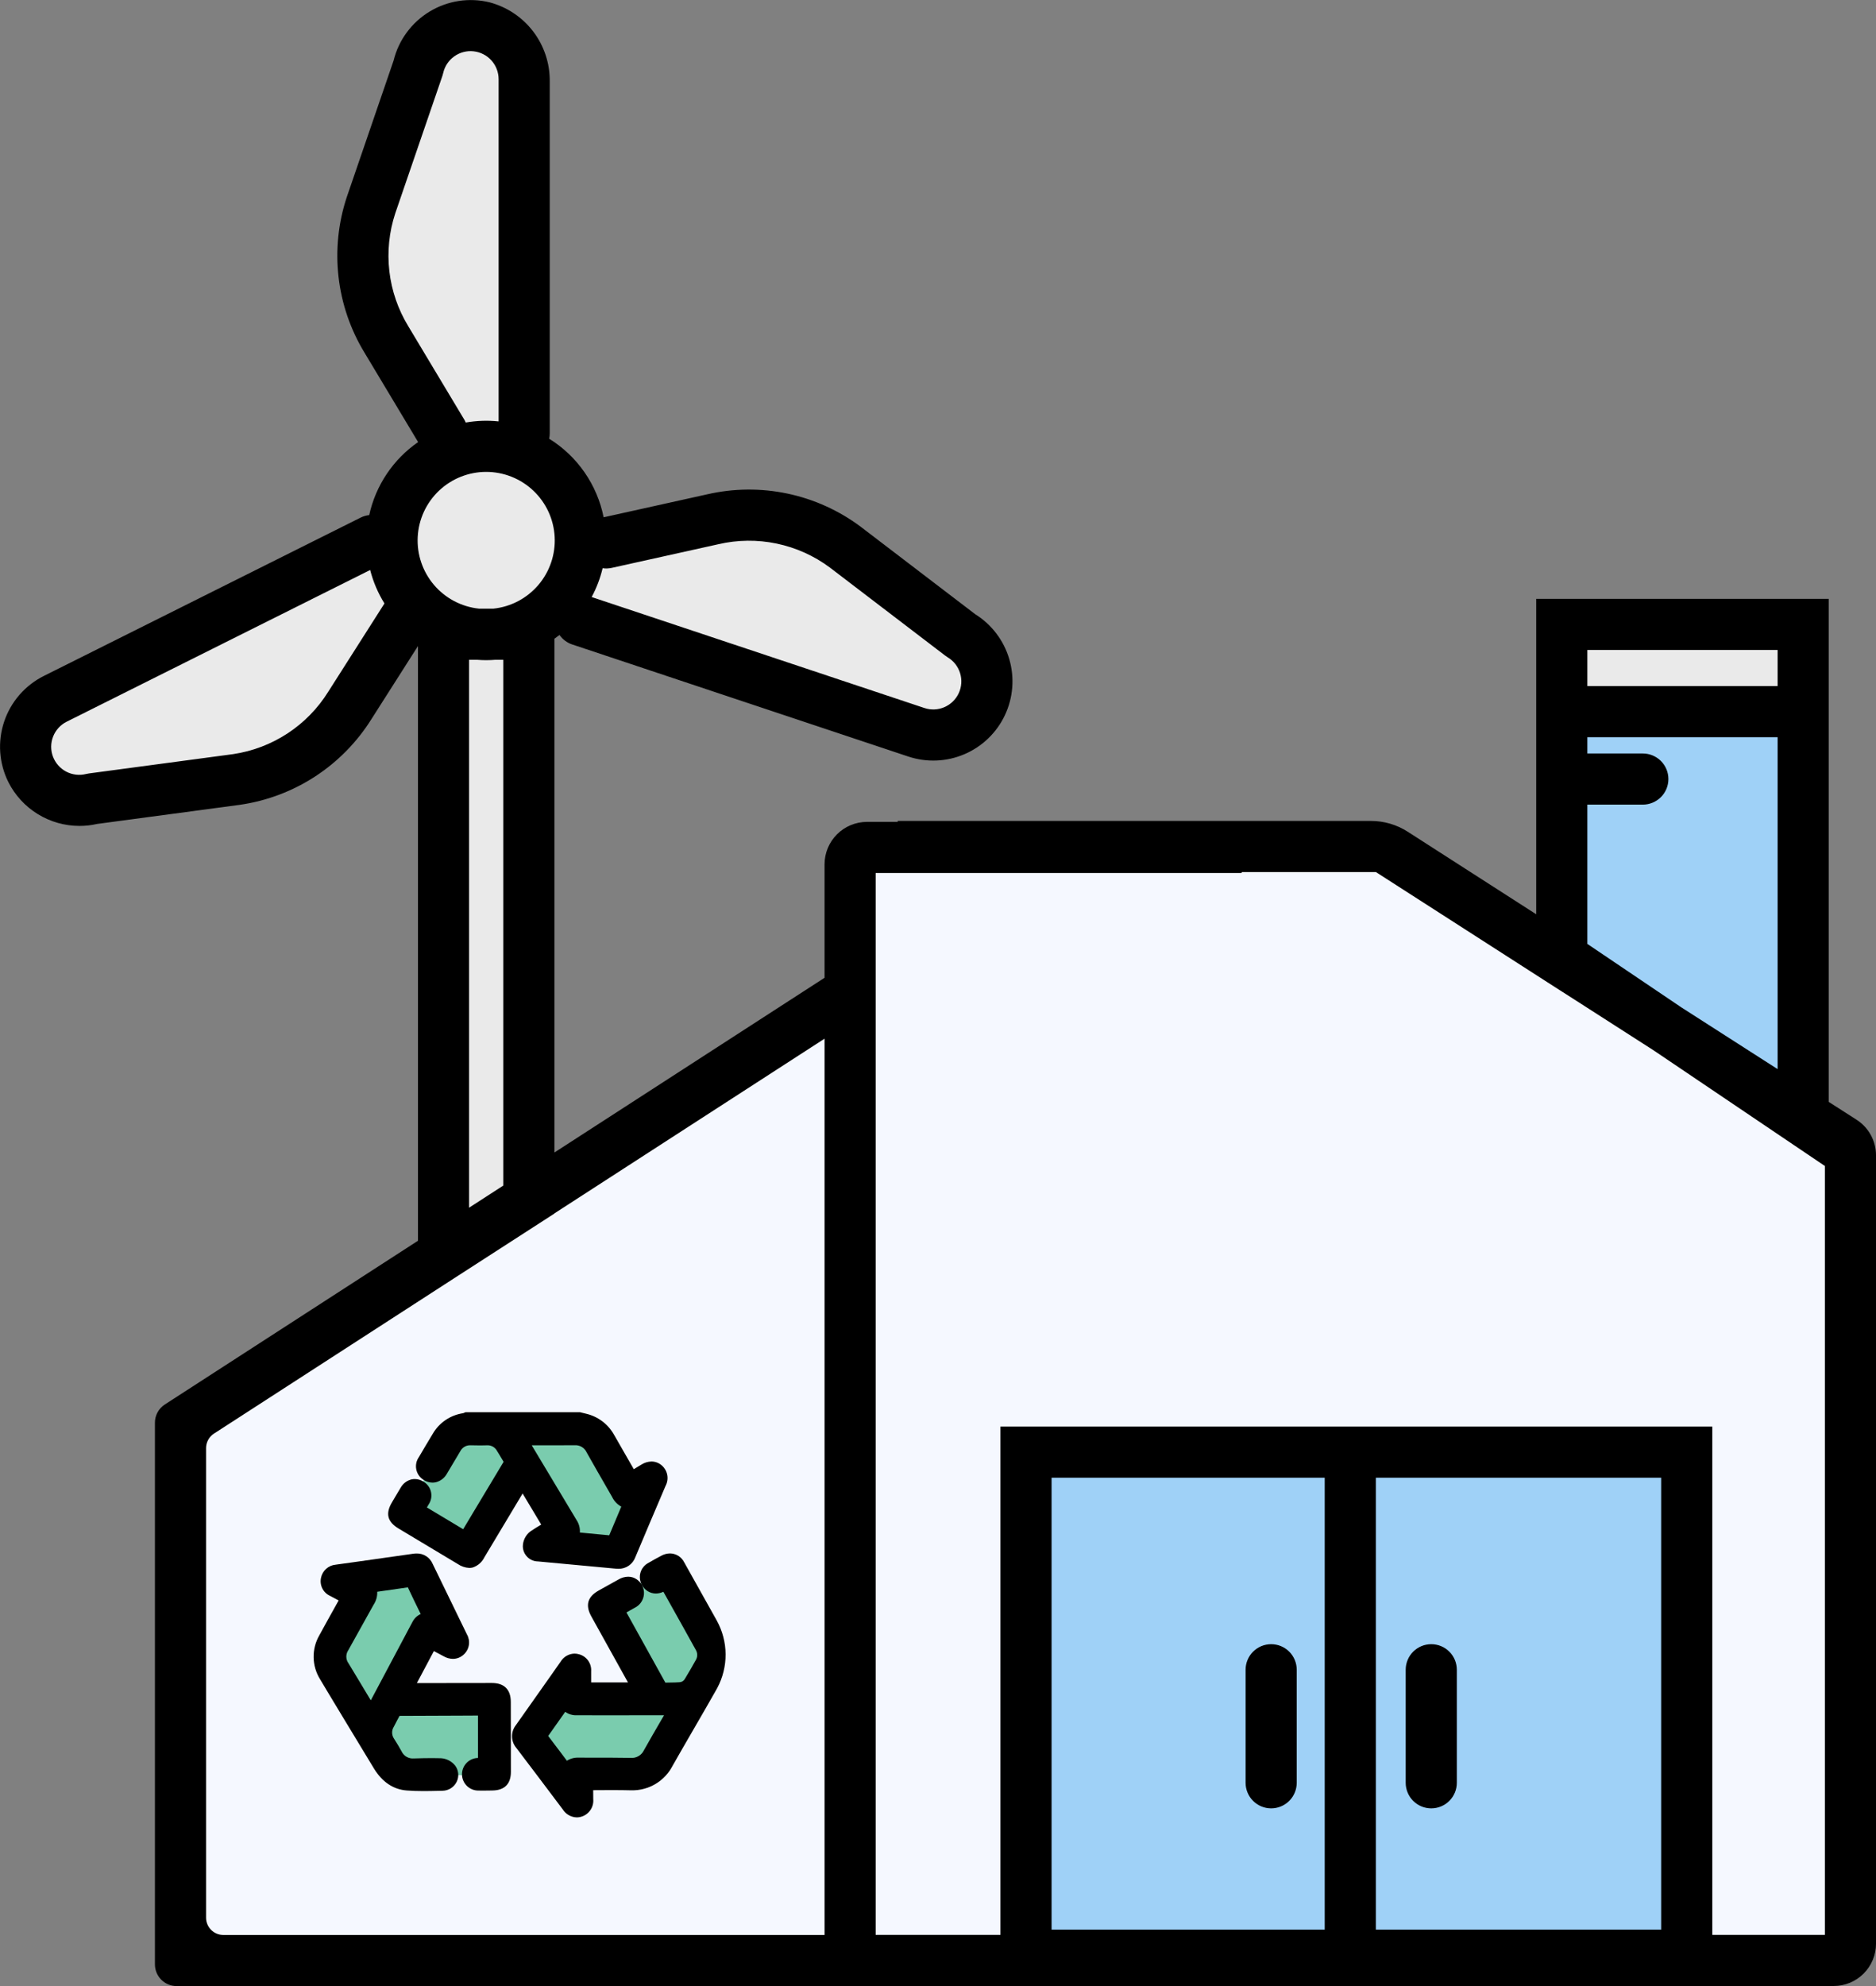 <svg width="154" height="163" viewBox="0 0 154 163" fill="none" xmlns="http://www.w3.org/2000/svg">
<rect x="0" y="0" width="154" height="163" fill="#808080" stroke="none"/>
<g clip-path="url(#clip0_295_2193)">
<path d="M128.829 58.505L147.998 58.225L148.637 91.637L128.829 78.216V58.505Z" fill="#9FD1F7"/>
<path d="M127.895 50.388V58.225H147.999V50.951L127.895 50.388Z" fill="#EAEAEA"/>
<path d="M69 81.5L14.447 116.772L15.091 160.694H69.656L69 81.5Z" fill="#F5F8FF"/>
<path d="M70.416 68.989H113.743L152.13 94.448V160.694H69.656L70.416 68.989Z" fill="#F5F8FF"/>
<path d="M33.252 123.918L37.777 116.772H48.181L52.453 122.945L50.797 127.491L45.559 126.539L45.644 124.89L42.683 120.493L38.116 126.877L33.252 123.918Z" fill="#7ACCAE"/>
<path d="M28.811 129.583L34.535 128.907L36.128 133.516L32.469 139.013H40.061L40.357 145.694H34.351L32.237 144.507L26.823 135.545L28.811 129.583Z" fill="#7ACCAE"/>
<path d="M49.755 131.698L53.468 139.097H45.602L43.649 142.499L46.405 145.948L53.679 145.694L58.881 135.334L54.511 128.753L49.755 131.698Z" fill="#7ACCAE"/>
<path d="M138.114 118.612H84.108V160.694H138.114V118.612Z" fill="#9FD1F7"/>
<path d="M36.995 102.467L44.005 97.292L43.481 51.573L46.036 49.952L48.567 51.049L76.999 60.743L80.169 59.105L81.414 54.717L78.007 50.656L64.708 42.141L47.74 43.647L47.084 41.617L43.088 36.508L43.154 5.395L40.533 2.447H36.407L33.785 5.591L29.396 22.622L37.389 37.49L33.523 40.307L31.559 44.34L3.256 57.795L2.076 61.922L4.201 64.935L8.497 65.918L23.958 62.773L27.496 59.695L33.458 49.952L36.407 52.097L36.995 102.467Z" fill="#EAEAEA"/>
<path d="M152.402 91.897L150.122 90.435V49.149H126.108V75.036L115.56 68.261C114.659 67.682 113.61 67.375 112.539 67.375H73.695V67.453H71.163C70.242 67.456 69.36 67.823 68.708 68.474C68.057 69.125 67.69 70.008 67.687 70.929V80.248L45.512 94.587V52.422C45.654 52.324 45.793 52.221 45.929 52.115C46.186 52.479 46.552 52.752 46.975 52.893L74.556 62.088C76.066 62.592 77.707 62.524 79.17 61.898C80.632 61.273 81.815 60.133 82.493 58.694C83.171 57.255 83.298 55.617 82.85 54.091C82.402 52.565 81.409 51.256 80.06 50.413L70.719 43.28L70.64 43.219C68.861 41.893 66.816 40.968 64.645 40.51C62.474 40.052 60.229 40.071 58.066 40.567L49.552 42.455C49.288 41.132 48.755 39.876 47.986 38.767C47.217 37.657 46.229 36.718 45.081 36.007C45.112 35.862 45.128 35.715 45.128 35.568V6.682C45.144 5.206 44.668 3.767 43.775 2.591C42.881 1.416 41.621 0.572 40.194 0.193C38.515 -0.218 36.741 0.055 35.263 0.951C33.784 1.847 32.722 3.294 32.309 4.973L28.464 16.183C27.768 18.289 27.537 20.522 27.79 22.726C28.042 24.93 28.77 27.053 29.924 28.948L34.323 36.281C32.275 37.699 30.841 39.84 30.309 42.273C30.064 42.3 29.825 42.37 29.605 42.48L3.598 55.476C2.834 55.858 2.154 56.386 1.594 57.031C1.035 57.675 0.608 58.424 0.338 59.233C0.068 60.043 -0.04 60.898 0.02 61.749C0.081 62.601 0.308 63.432 0.69 64.195C1.236 65.274 2.071 66.181 3.102 66.815C4.133 67.448 5.319 67.784 6.529 67.785C7.011 67.785 7.493 67.731 7.963 67.623L19.713 66.049C21.909 65.73 24.009 64.938 25.868 63.727C27.727 62.516 29.3 60.915 30.48 59.036L34.31 53.023V101.831L13.532 115.267C13.282 115.429 13.077 115.65 12.934 115.911C12.792 116.172 12.718 116.465 12.718 116.762V161.22C12.718 161.692 12.906 162.145 13.24 162.479C13.573 162.813 14.027 163 14.499 163H95.082V162.993H150.528C150.984 162.993 151.436 162.903 151.857 162.729C152.278 162.554 152.661 162.298 152.984 161.976C153.306 161.654 153.562 161.271 153.736 160.85C153.911 160.429 154.001 159.977 154.001 159.521V94.823C154.002 94.24 153.855 93.667 153.576 93.155C153.297 92.644 152.893 92.211 152.402 91.897ZM138.038 82.688L130.305 77.468V66.037H134.859C135.415 66.037 135.949 65.815 136.343 65.422C136.737 65.028 136.958 64.495 136.958 63.938C136.958 63.382 136.737 62.848 136.343 62.454C135.949 62.061 135.415 61.84 134.859 61.84H130.305V60.502H145.924V87.744L138.038 82.688ZM145.924 53.346V56.305H130.305V53.346H145.924ZM136.364 121.28V158.369H112.943V121.28H136.364ZM108.745 158.369H86.324V121.28H108.745V158.369ZM50.209 46.608L58.975 44.664C60.546 44.3 62.178 44.282 63.756 44.612C65.334 44.942 66.822 45.611 68.116 46.573L77.598 53.813L77.795 53.947C78.282 54.238 78.644 54.699 78.812 55.241C78.981 55.783 78.943 56.368 78.706 56.883C78.469 57.399 78.05 57.809 77.529 58.035C77.009 58.261 76.423 58.286 75.884 58.107L48.569 49C48.97 48.254 49.272 47.46 49.468 46.636C49.715 46.671 49.966 46.661 50.209 46.608ZM38.142 34.489L33.524 26.789C32.682 25.413 32.149 23.87 31.963 22.267C31.777 20.664 31.942 19.04 32.447 17.507L36.315 6.233L36.379 6.004C36.501 5.45 36.824 4.96 37.285 4.629C37.746 4.298 38.313 4.149 38.877 4.211C39.441 4.272 39.963 4.54 40.342 4.962C40.721 5.385 40.931 5.932 40.931 6.499V34.585C40.031 34.491 39.123 34.522 38.232 34.678C38.205 34.614 38.175 34.55 38.142 34.489V34.489ZM39.911 38.728C41.352 38.728 42.739 39.281 43.785 40.273C44.83 41.264 45.456 42.619 45.532 44.058C45.609 45.497 45.13 46.91 44.195 48.007C43.261 49.103 41.941 49.8 40.507 49.952H39.315C37.882 49.8 36.562 49.103 35.627 48.007C34.692 46.91 34.213 45.497 34.29 44.058C34.366 42.619 34.992 41.264 36.037 40.273C37.083 39.281 38.47 38.728 39.911 38.728ZM26.939 56.782C26.087 58.148 24.948 59.312 23.602 60.194C22.256 61.076 20.734 61.655 19.142 61.892L7.3 63.477L7.066 63.522C6.516 63.661 5.934 63.591 5.432 63.327C4.93 63.062 4.543 62.622 4.345 62.09C4.148 61.558 4.154 60.972 4.363 60.444C4.571 59.916 4.967 59.484 5.475 59.23L30.387 46.78C30.635 47.751 31.031 48.677 31.56 49.527L26.939 56.782ZM38.507 54.149H39.149C39.401 54.168 39.654 54.181 39.911 54.181C40.168 54.181 40.421 54.168 40.673 54.149H41.315V97.301L38.507 99.117V54.149ZM16.916 118.847C16.916 118.611 16.975 118.379 17.088 118.171C17.201 117.963 17.364 117.787 17.562 117.659L37.583 104.713L45.512 99.597V99.585L67.687 85.246V158.804H18.331C17.956 158.804 17.596 158.654 17.33 158.389C17.065 158.123 16.916 157.763 16.916 157.388V118.847ZM140.562 158.796V117.083H82.126V158.796H71.885V71.65H101.909L101.945 71.571H112.948L128.12 81.317L128.121 81.315L128.266 81.409L129.453 82.168L129.781 82.378L130.101 82.584L135.747 86.206L149.803 95.694V158.796H140.562Z" fill="black"/>
<path d="M32.716 125.446C33.727 126.054 34.738 126.66 35.75 127.266L37.574 128.358C37.854 128.551 38.182 128.664 38.522 128.682C38.618 128.682 38.714 128.671 38.807 128.647C39.017 128.577 39.21 128.465 39.375 128.319C39.541 128.172 39.676 127.994 39.772 127.795L40.742 126.176L42.901 122.574L44.429 125.124C44.126 125.304 43.833 125.482 43.539 125.685C43.348 125.829 43.193 126.015 43.086 126.228C42.978 126.442 42.921 126.677 42.919 126.916C42.925 127.243 43.059 127.556 43.292 127.786C43.525 128.016 43.838 128.147 44.166 128.149C46.172 128.331 48.269 128.526 50.578 128.745C50.643 128.75 50.701 128.753 50.759 128.753C51.061 128.76 51.358 128.672 51.609 128.502C51.859 128.331 52.05 128.087 52.154 127.803C52.875 126.081 53.619 124.334 54.339 122.645L54.637 121.945C54.78 121.677 54.83 121.369 54.778 121.069C54.726 120.77 54.576 120.496 54.351 120.292C54.114 120.072 53.804 119.949 53.481 119.947C53.174 119.956 52.875 120.05 52.619 120.221C52.424 120.342 52.228 120.46 52.028 120.579L51.21 119.154L50.413 117.764C50.174 117.333 49.848 116.956 49.456 116.658C49.064 116.359 48.613 116.146 48.134 116.031L48.015 116.002L47.909 115.976L47.795 115.948L47.714 115.928L47.661 115.914L47.614 115.902H38.219L38.15 115.93L38.063 115.965C38.05 115.97 38.036 115.976 38.021 115.983C37.503 116.059 37.008 116.251 36.575 116.545C36.142 116.839 35.781 117.227 35.52 117.681C35.116 118.345 34.715 119.027 34.393 119.574C34.288 119.721 34.214 119.888 34.176 120.064C34.138 120.24 34.137 120.423 34.173 120.6C34.209 120.777 34.281 120.944 34.384 121.092C34.488 121.24 34.621 121.364 34.775 121.458C34.992 121.602 35.246 121.68 35.506 121.682C35.6 121.682 35.693 121.671 35.784 121.65C35.977 121.6 36.157 121.511 36.313 121.388C36.47 121.265 36.6 121.111 36.694 120.936C36.845 120.685 36.994 120.434 37.142 120.183L37.188 120.106C37.384 119.775 37.581 119.443 37.78 119.113C37.857 118.958 37.978 118.828 38.127 118.74C38.277 118.651 38.449 118.608 38.622 118.615L38.648 118.615C38.903 118.621 39.164 118.627 39.428 118.627C39.613 118.627 39.798 118.624 39.984 118.617C40.001 118.616 40.018 118.615 40.035 118.615C40.196 118.616 40.354 118.662 40.491 118.747C40.628 118.832 40.739 118.954 40.811 119.098C40.914 119.254 41.011 119.418 41.118 119.6C41.187 119.717 41.261 119.843 41.341 119.973C40.496 121.375 39.641 122.801 38.814 124.182L38.022 125.505L35.043 123.719C35.093 123.634 35.143 123.548 35.192 123.463C35.291 123.316 35.358 123.15 35.391 122.975C35.423 122.8 35.42 122.621 35.381 122.448C35.343 122.275 35.269 122.111 35.165 121.967C35.062 121.823 34.93 121.702 34.778 121.61C34.56 121.467 34.307 121.39 34.047 121.387C33.955 121.387 33.863 121.398 33.773 121.418C33.586 121.466 33.411 121.551 33.259 121.668C33.107 121.786 32.98 121.934 32.887 122.102C32.733 122.354 32.584 122.608 32.434 122.862L32.361 122.985L32.175 123.301C31.629 124.218 31.801 124.9 32.716 125.446ZM47.328 124.752L47.13 124.421C46.475 123.329 45.82 122.237 45.165 121.144L43.931 119.088C43.838 118.931 43.744 118.774 43.649 118.617H43.972C44.438 118.618 44.911 118.619 45.387 118.619C45.975 118.619 46.568 118.617 47.156 118.611H47.175C47.38 118.598 47.584 118.647 47.76 118.753C47.936 118.859 48.075 119.016 48.159 119.203C48.725 120.209 49.313 121.232 49.762 122.01L50.252 122.863C50.413 123.198 50.675 123.473 51.001 123.652L50.974 123.716L50.9 123.891C50.606 124.585 50.304 125.296 50.011 126.004C49.214 125.926 48.421 125.852 47.6 125.776C47.626 125.414 47.53 125.053 47.328 124.752Z" fill="black"/>
<path d="M58.838 132.997C58.077 131.628 57.253 130.155 56.166 128.223C56.058 128.006 55.893 127.823 55.689 127.694C55.484 127.565 55.248 127.495 55.006 127.491C54.752 127.495 54.504 127.561 54.281 127.684C53.923 127.871 53.565 128.071 53.215 128.276C53.059 128.359 52.922 128.472 52.812 128.61C52.702 128.747 52.62 128.905 52.573 129.075C52.525 129.245 52.512 129.422 52.535 129.597C52.558 129.772 52.616 129.94 52.706 130.092C52.814 130.299 52.976 130.472 53.175 130.594C53.374 130.716 53.603 130.781 53.836 130.782C54.051 130.781 54.262 130.731 54.456 130.638L54.928 131.48L55.052 131.702C55.733 132.919 56.438 134.176 57.121 135.415C57.197 135.545 57.236 135.693 57.233 135.843C57.23 135.994 57.185 136.14 57.104 136.266C56.843 136.74 56.556 137.235 56.224 137.781C56.182 137.862 56.12 137.931 56.043 137.98C55.966 138.03 55.878 138.058 55.786 138.062C55.551 138.081 55.315 138.085 55.053 138.088C54.91 138.089 54.766 138.091 54.62 138.096C53.822 136.647 52.998 135.166 52.221 133.769L51.816 133.039L51.424 132.334C51.653 132.206 51.879 132.08 52.103 131.953C52.345 131.836 52.547 131.649 52.682 131.416C52.818 131.183 52.88 130.916 52.862 130.647C52.844 130.379 52.746 130.122 52.58 129.909C52.415 129.697 52.19 129.539 51.934 129.456C51.815 129.42 51.691 129.402 51.567 129.402C51.298 129.407 51.035 129.48 50.802 129.614C50.497 129.782 50.196 129.95 49.895 130.118L49.661 130.248L49.145 130.537C48.227 131.049 48.031 131.747 48.546 132.67L51.551 138.08H48.527V137.165C48.549 136.855 48.463 136.547 48.283 136.292C48.104 136.038 47.842 135.854 47.542 135.771C47.417 135.734 47.287 135.715 47.157 135.714C46.926 135.72 46.7 135.784 46.501 135.901C46.302 136.018 46.135 136.183 46.017 136.381L45.315 137.381C44.306 138.816 43.316 140.218 42.347 141.586C42.137 141.853 42.025 142.184 42.032 142.523C42.038 142.862 42.161 143.189 42.38 143.448C43.581 145.026 44.776 146.611 46.201 148.506C46.324 148.699 46.492 148.859 46.69 148.972C46.889 149.085 47.112 149.149 47.341 149.156C47.531 149.155 47.718 149.114 47.892 149.036C48.065 148.958 48.221 148.846 48.348 148.705C48.476 148.564 48.573 148.399 48.634 148.219C48.694 148.039 48.717 147.848 48.7 147.659C48.694 147.416 48.694 147.173 48.694 146.923C48.873 146.923 49.053 146.922 49.233 146.92L49.35 146.919C49.662 146.918 49.979 146.916 50.297 146.916C50.853 146.916 51.305 146.921 51.717 146.932C51.757 146.933 51.796 146.934 51.836 146.934C52.529 146.947 53.212 146.767 53.809 146.412C54.404 146.058 54.889 145.543 55.208 144.928C55.744 143.983 56.299 143.023 56.837 142.095L56.912 141.965L56.974 141.858C57.567 140.835 58.179 139.778 58.771 138.731C58.806 138.669 58.841 138.606 58.876 138.543C59.333 137.689 59.57 136.734 59.563 135.765C59.557 134.797 59.307 133.845 58.838 132.997H58.838ZM54.511 140.774L54.399 140.967L54.322 141.099C53.84 141.927 53.341 142.784 52.864 143.637C52.767 143.846 52.606 144.019 52.406 144.133C52.205 144.247 51.974 144.295 51.744 144.271L51.715 144.271C50.708 144.254 49.684 144.254 48.694 144.254C48.291 144.254 47.889 144.254 47.486 144.252H47.484C47.15 144.239 46.819 144.328 46.537 144.507C46.448 144.389 46.36 144.272 46.273 144.155L46.097 143.921C45.759 143.471 45.382 142.969 45 142.473C45.493 141.782 45.982 141.087 46.4 140.491C46.677 140.691 47.014 140.79 47.355 140.774C48.276 140.775 49.199 140.775 50.122 140.775C51.045 140.775 51.968 140.775 52.891 140.774H54.511Z" fill="black"/>
<path d="M40.379 138.125C38.812 138.127 37.245 138.129 35.678 138.131L34.222 138.133L35.617 135.506C35.896 135.654 36.167 135.798 36.438 135.943C36.665 136.072 36.92 136.142 37.181 136.146C37.52 136.145 37.846 136.01 38.087 135.771C38.306 135.564 38.449 135.29 38.492 134.992C38.536 134.694 38.477 134.39 38.326 134.129C37.457 132.347 36.473 130.327 35.515 128.346C35.406 128.089 35.222 127.87 34.987 127.718C34.753 127.567 34.478 127.49 34.198 127.497C34.104 127.497 34.009 127.504 33.916 127.518C32.435 127.733 30.93 127.944 29.462 128.15L28.94 128.223L27.548 128.416C27.257 128.443 26.983 128.564 26.767 128.761C26.55 128.958 26.404 129.219 26.349 129.506C26.288 129.799 26.329 130.103 26.463 130.37C26.598 130.636 26.819 130.849 27.091 130.973C27.326 131.097 27.561 131.222 27.799 131.35C27.723 131.487 27.647 131.623 27.571 131.758C27.134 132.54 26.67 133.373 26.214 134.212C25.897 134.761 25.735 135.386 25.745 136.019C25.755 136.653 25.936 137.272 26.27 137.81C26.496 138.199 26.73 138.586 26.958 138.962L27.196 139.355L27.445 139.768C27.683 140.162 27.92 140.555 28.157 140.949C29.017 142.378 29.861 143.771 30.689 145.129C31.372 146.25 32.279 146.861 33.384 146.947C33.803 146.98 34.255 146.996 34.769 146.996C35.187 146.996 35.598 146.986 35.996 146.977L36.339 146.969C36.577 146.964 36.808 146.894 37.009 146.768C37.21 146.642 37.373 146.463 37.48 146.251C37.585 146.045 37.632 145.814 37.616 145.583C37.6 145.351 37.521 145.129 37.389 144.939C37.248 144.752 37.069 144.598 36.862 144.488C36.655 144.377 36.427 144.314 36.194 144.301C35.948 144.293 35.701 144.29 35.457 144.29C34.976 144.29 34.516 144.302 34.047 144.316C34.022 144.317 33.998 144.317 33.975 144.317C33.767 144.336 33.558 144.29 33.377 144.186C33.196 144.082 33.052 143.924 32.964 143.734C32.778 143.391 32.574 143.05 32.342 142.692C32.247 142.551 32.194 142.385 32.19 142.215C32.186 142.045 32.231 141.877 32.319 141.732C32.403 141.558 32.498 141.38 32.597 141.199C32.66 141.082 32.728 140.955 32.796 140.824C34.484 140.819 36.172 140.813 37.861 140.804L39.236 140.797V144.278C39.06 144.282 38.887 144.32 38.726 144.39C38.565 144.461 38.419 144.562 38.298 144.689C38.176 144.816 38.08 144.965 38.016 145.129C37.952 145.293 37.921 145.467 37.925 145.643C37.928 145.818 37.966 145.992 38.037 146.153C38.107 146.314 38.209 146.459 38.335 146.581C38.462 146.703 38.612 146.798 38.775 146.862C38.939 146.926 39.114 146.957 39.289 146.954C39.412 146.957 39.535 146.958 39.658 146.958C39.876 146.958 40.093 146.954 40.305 146.95L40.439 146.947C41.42 146.931 41.939 146.404 41.939 145.423C41.938 143.51 41.935 141.596 41.931 139.682C41.931 138.664 41.394 138.125 40.379 138.125ZM34.535 132.466C34.243 132.598 34.005 132.825 33.86 133.111C32.721 135.248 31.586 137.388 30.439 139.549L29.917 138.681L29.454 137.911L29.201 137.491C29 137.158 28.8 136.826 28.599 136.495C28.49 136.342 28.431 136.159 28.429 135.971C28.427 135.784 28.481 135.6 28.586 135.444C29.18 134.386 29.777 133.309 30.354 132.267L30.669 131.702C30.878 131.387 30.982 131.015 30.966 130.637C31.112 130.616 31.256 130.595 31.401 130.574C31.652 130.538 31.901 130.503 32.149 130.469C32.54 130.415 33.013 130.35 33.48 130.276C33.812 130.989 34.158 131.698 34.535 132.466Z" fill="black"/>
<path d="M104.349 148.415C104.905 148.415 105.439 148.194 105.833 147.8C106.226 147.407 106.448 146.873 106.448 146.316V137.038C106.448 136.482 106.226 135.948 105.833 135.554C105.439 135.161 104.905 134.94 104.349 134.94C103.792 134.94 103.258 135.161 102.865 135.554C102.471 135.948 102.25 136.482 102.25 137.038V146.316C102.25 146.873 102.471 147.407 102.865 147.8C103.258 148.194 103.792 148.415 104.349 148.415Z" fill="black"/>
<path d="M117.491 148.415C118.048 148.415 118.582 148.194 118.975 147.8C119.369 147.407 119.59 146.873 119.59 146.316V137.038C119.59 136.482 119.369 135.948 118.975 135.554C118.582 135.161 118.048 134.94 117.491 134.94C116.935 134.94 116.401 135.161 116.007 135.554C115.614 135.948 115.393 136.482 115.393 137.038V146.316C115.393 146.873 115.614 147.407 116.007 147.8C116.401 148.194 116.935 148.415 117.491 148.415Z" fill="black"/>
</g>
<defs>
<clipPath id="clip0_295_2193">
<rect width="154" height="163" fill="white"/>
</clipPath>
</defs>
</svg>
